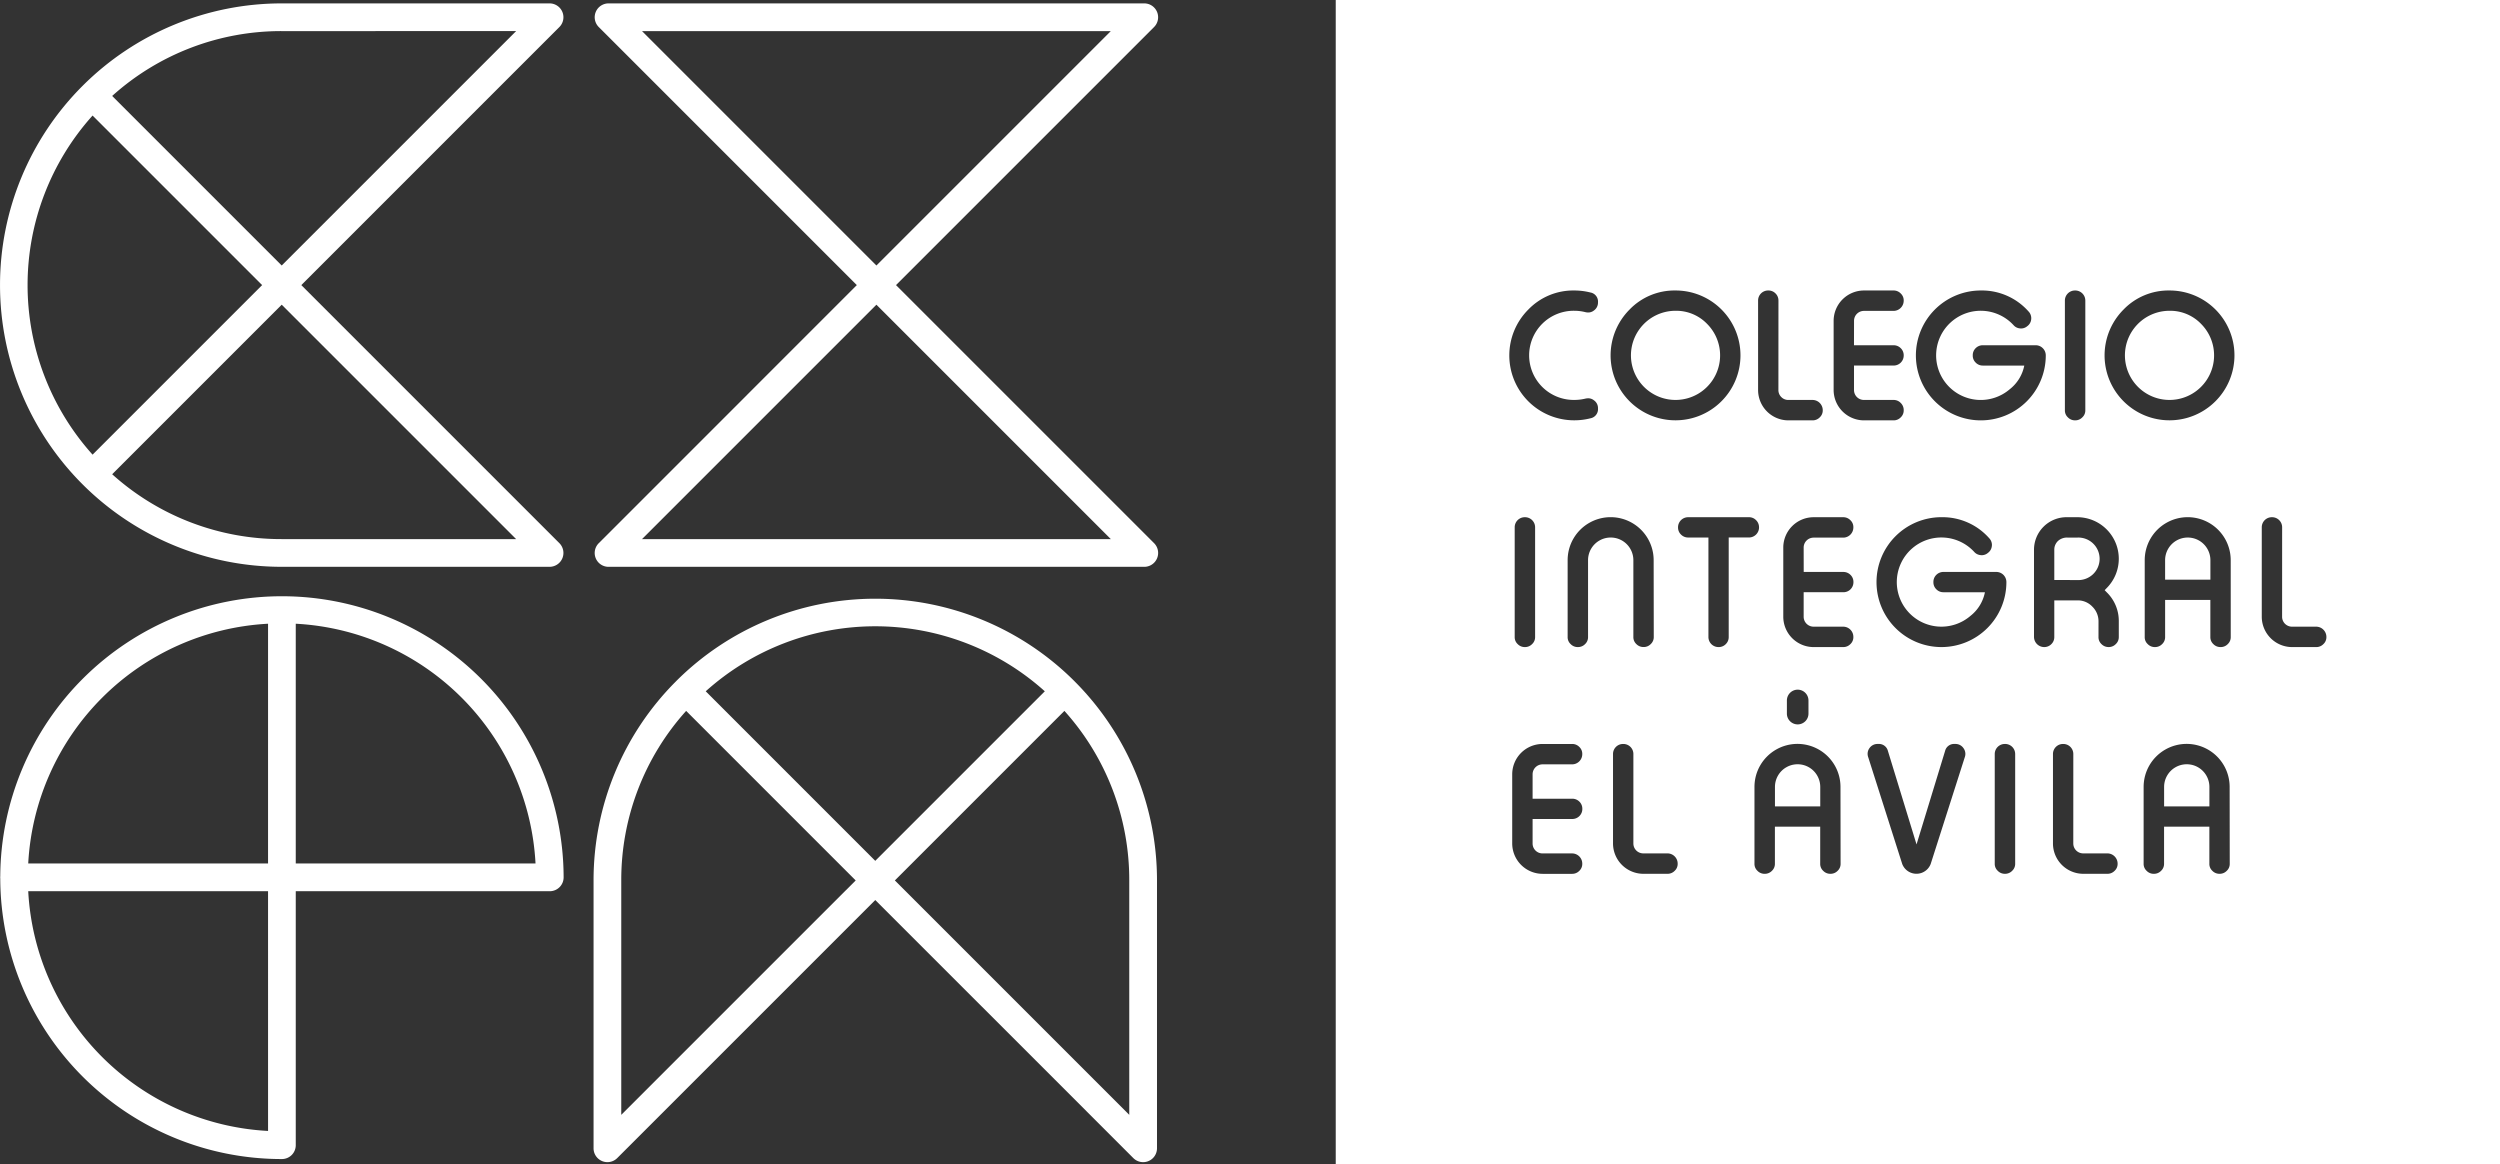 <svg xmlns="http://www.w3.org/2000/svg" xmlns:xlink="http://www.w3.org/1999/xlink" width="388.011" height="180.699" viewBox="0 0 388.011 180.699">
  <rect x="0" y="0" width="388.011" height="180.699" fill="#333333" stroke="none"/>
  <defs>
    <clipPath id="clip-path">
      <rect id="Rectángulo_92" data-name="Rectángulo 92" width="388.011" height="180.699" fill="none"/>
    </clipPath>
  </defs>
  <g id="Grupo_117" data-name="Grupo 117" transform="translate(0 0)">
    <g id="Grupo_116" data-name="Grupo 116" transform="translate(0 0)" clip-path="url(#clip-path)">
      <path id="Trazado_890" data-name="Trazado 890" d="M196.873,125.153v-3.021a3.515,3.515,0,1,0-7.03,0v3.021Zm3.157,8.9a1.445,1.445,0,0,1-.464,1.1,1.5,1.5,0,0,1-1.1.464h-.037a1.51,1.51,0,0,1-1.1-.464,1.445,1.445,0,0,1-.463-1.1V128.3h-7.03v5.755a1.457,1.457,0,0,1-.464,1.1,1.51,1.51,0,0,1-1.1.464h-.041a1.5,1.5,0,0,1-1.1-.464,1.447,1.447,0,0,1-.467-1.1V122.132a6.675,6.675,0,0,1,13.35,0Zm-24.282-3.146a1.536,1.536,0,0,0,1.55,1.543h3.752a1.594,1.594,0,0,1,1.577,1.577v.027a1.448,1.448,0,0,1-.467,1.1,1.518,1.518,0,0,1-1.11.464H177.3a4.713,4.713,0,0,1-4.706-4.706V117.023a1.554,1.554,0,0,1,1.56-1.556h.037a1.554,1.554,0,0,1,1.56,1.556Zm-10.583-15.441a1.559,1.559,0,0,1,1.563,1.556v17.031a1.448,1.448,0,0,1-.467,1.1,1.5,1.5,0,0,1-1.1.464h-.037a1.5,1.5,0,0,1-1.1-.464,1.447,1.447,0,0,1-.467-1.1V117.023a1.559,1.559,0,0,1,1.563-1.556ZM151.419,131.06l4.439-14.538a1.427,1.427,0,0,1,1.468-1.056h.095a1.492,1.492,0,0,1,1.275.639A1.526,1.526,0,0,1,159,117a1.565,1.565,0,0,1-.1.545L153.612,134.1a2.365,2.365,0,0,1-4.412,0l-5.274-16.558a1.569,1.569,0,0,1-.1-.555,1.5,1.5,0,0,1,.294-.883,1.513,1.513,0,0,1,1.275-.639h.095a1.431,1.431,0,0,1,1.478,1.056Zm-14.944-5.907v-3.021a3.515,3.515,0,1,0-7.03,0v3.021Zm3.157,8.9a1.454,1.454,0,0,1-.46,1.1,1.5,1.5,0,0,1-1.1.464h-.041a1.51,1.51,0,0,1-1.1-.464,1.457,1.457,0,0,1-.464-1.1V128.3h-7.03v5.755a1.457,1.457,0,0,1-.464,1.1,1.51,1.51,0,0,1-1.1.464h-.041a1.5,1.5,0,0,1-1.1-.464,1.448,1.448,0,0,1-.467-1.1V122.132a6.675,6.675,0,0,1,13.35,0Zm-32.161-3.146a1.536,1.536,0,0,0,1.55,1.543h3.752a1.589,1.589,0,0,1,1.573,1.577v.027a1.444,1.444,0,0,1-.464,1.1,1.518,1.518,0,0,1-1.11.464H109.02a4.719,4.719,0,0,1-4.709-4.706V117.023a1.554,1.554,0,0,1,1.56-1.556h.041a1.554,1.554,0,0,1,1.56,1.556ZM91.83,123.962h6.158a1.553,1.553,0,0,1,1.1.453,1.515,1.515,0,0,1,.46,1.11v.027a1.526,1.526,0,0,1-.46,1.11,1.549,1.549,0,0,1-1.1.45H91.83v3.8a1.536,1.536,0,0,0,1.553,1.543h4.6a1.583,1.583,0,0,1,1.556,1.577v.027a1.454,1.454,0,0,1-.46,1.1,1.521,1.521,0,0,1-1.1.464h-4.6a4.725,4.725,0,0,1-4.713-4.706V120.173a4.713,4.713,0,0,1,4.713-4.706h4.6a1.518,1.518,0,0,1,1.1.46,1.454,1.454,0,0,1,.46,1.1v.027a1.583,1.583,0,0,1-1.556,1.577h-4.6a1.542,1.542,0,0,0-1.553,1.546ZM208.156,95.716a1.536,1.536,0,0,0,1.546,1.546h3.752a1.594,1.594,0,0,1,1.577,1.577v.027a1.436,1.436,0,0,1-.467,1.1,1.513,1.513,0,0,1-1.11.464H209.7A4.719,4.719,0,0,1,205,95.716V81.834a1.559,1.559,0,0,1,1.56-1.56h.041a1.559,1.559,0,0,1,1.56,1.56Zm-11.128-5.752V86.943a3.515,3.515,0,1,0-7.03,0v3.021Zm3.157,8.9a1.454,1.454,0,0,1-.46,1.1,1.5,1.5,0,0,1-1.1.464h-.041a1.51,1.51,0,0,1-1.1-.464,1.457,1.457,0,0,1-.464-1.1V93.11H190v5.755a1.457,1.457,0,0,1-.464,1.1,1.51,1.51,0,0,1-1.1.464H188.4a1.5,1.5,0,0,1-1.1-.464,1.436,1.436,0,0,1-.467-1.1V86.943a6.673,6.673,0,0,1,13.347,0Zm-20.523-2.392a3.176,3.176,0,0,0-.971-2.334,3.081,3.081,0,0,0-2.091-.954h-3.8v5.68a1.5,1.5,0,0,1-.45,1.1,1.529,1.529,0,0,1-1.11.464h-.027a1.589,1.589,0,0,1-1.563-1.56V85.3a5.048,5.048,0,0,1,5.034-5.028h1.678a6.45,6.45,0,0,1,4.55,11.019l-.294.308.308.318a6.212,6.212,0,0,1,1.884,4.554v2.392a1.46,1.46,0,0,1-.467,1.1,1.5,1.5,0,0,1-1.1.464h-.024a1.523,1.523,0,0,1-1.1-.464,1.454,1.454,0,0,1-.46-1.1Zm-3.3-6.445a3.3,3.3,0,1,0,0-6.591h-1.485a2.07,2.07,0,0,0-1.509.528,1.907,1.907,0,0,0-.541,1,2.8,2.8,0,0,0-.027.453v4.6Zm-21.091-9.754a9.666,9.666,0,0,1,7.419,3.251,1.516,1.516,0,0,1,.43,1.056,1.268,1.268,0,0,1-.014.169,1.473,1.473,0,0,1-.636,1.083l-.027.027a1.489,1.489,0,0,1-.9.311,1.134,1.134,0,0,1-.183-.014,1.491,1.491,0,0,1-.991-.5,6.92,6.92,0,1,0-.592,9.94,6.185,6.185,0,0,0,2.257-3.678H155.6a1.51,1.51,0,0,1-1.11-.46,1.492,1.492,0,0,1-.453-1.1v-.027a1.522,1.522,0,0,1,.453-1.11,1.544,1.544,0,0,1,1.11-.453h8.191a1.555,1.555,0,0,1,1.11.453,1.587,1.587,0,0,1,.464,1.11v.014a10.079,10.079,0,1,1-10.092-10.075m-21.365,8.5h6.158a1.553,1.553,0,0,1,1.1.453,1.515,1.515,0,0,1,.46,1.11v.027a1.548,1.548,0,0,1-1.556,1.556H133.9v3.8a1.542,1.542,0,0,0,1.55,1.546h4.608a1.583,1.583,0,0,1,1.556,1.577v.027a1.454,1.454,0,0,1-.46,1.1,1.522,1.522,0,0,1-1.1.464h-4.608a4.719,4.719,0,0,1-4.709-4.709V84.984a4.713,4.713,0,0,1,4.709-4.709h4.608a1.522,1.522,0,0,1,1.1.464,1.454,1.454,0,0,1,.46,1.1v.027a1.583,1.583,0,0,1-1.556,1.577h-4.608a1.542,1.542,0,0,0-1.55,1.546Zm-6.932-6.912a1.571,1.571,0,0,1-1.563,1.563h-3.146V98.865a1.5,1.5,0,0,1-.45,1.1,1.518,1.518,0,0,1-1.11.464h-.027a1.559,1.559,0,0,1-1.56-1.56V83.424H115.97a1.53,1.53,0,0,1-1.1-.453,1.509,1.509,0,0,1-.467-1.11v-.027a1.565,1.565,0,0,1,1.563-1.56h9.439a1.493,1.493,0,0,1,1.1.45,1.519,1.519,0,0,1,.467,1.11Zm-16.341,17a1.457,1.457,0,0,1-.464,1.1,1.5,1.5,0,0,1-1.1.464h-.041a1.522,1.522,0,0,1-1.1-.464,1.454,1.454,0,0,1-.46-1.1V86.943a3.517,3.517,0,1,0-7.034,0V98.865a1.454,1.454,0,0,1-.46,1.1,1.522,1.522,0,0,1-1.1.464h-.041a1.5,1.5,0,0,1-1.1-.464,1.447,1.447,0,0,1-.467-1.1V86.943a6.675,6.675,0,0,1,13.35,0ZM90.656,80.274a1.565,1.565,0,0,1,1.563,1.56V98.865a1.447,1.447,0,0,1-.467,1.1,1.5,1.5,0,0,1-1.1.464h-.037a1.5,1.5,0,0,1-1.1-.464,1.444,1.444,0,0,1-.464-1.1V81.834a1.559,1.559,0,0,1,1.56-1.56ZM190.668,48.235a6.919,6.919,0,1,0,4.906,2.027,6.65,6.65,0,0,0-4.906-2.027m0-3.15a10.069,10.069,0,0,1,7.139,17.194A10.074,10.074,0,1,1,183.55,48.042a9.688,9.688,0,0,1,7.118-2.957m-14.616,0a1.565,1.565,0,0,1,1.563,1.56V63.676a1.448,1.448,0,0,1-.467,1.1,1.5,1.5,0,0,1-1.1.464h-.037a1.5,1.5,0,0,1-1.1-.464,1.448,1.448,0,0,1-.467-1.1V46.645a1.565,1.565,0,0,1,1.563-1.56Zm-14.673,0a9.671,9.671,0,0,1,7.419,3.251,1.512,1.512,0,0,1,.426,1.056,1.3,1.3,0,0,1-.01.169,1.483,1.483,0,0,1-.636,1.083l-.027.024a1.493,1.493,0,0,1-.9.315,1.134,1.134,0,0,1-.183-.014,1.481,1.481,0,0,1-.991-.5,6.922,6.922,0,1,0-.592,9.943,6.188,6.188,0,0,0,2.257-3.674h-6.435a1.513,1.513,0,0,1-1.11-.464,1.492,1.492,0,0,1-.453-1.1v-.027a1.517,1.517,0,0,1,.453-1.11,1.544,1.544,0,0,1,1.11-.453H169.9a1.544,1.544,0,0,1,1.11.453,1.571,1.571,0,0,1,.467,1.11v.014A10.079,10.079,0,1,1,161.38,45.085m-19.67,8.5h6.154a1.541,1.541,0,0,1,1.1.453,1.513,1.513,0,0,1,.464,1.11v.027a1.559,1.559,0,0,1-1.56,1.56h-6.154v3.793a1.536,1.536,0,0,0,1.55,1.546h4.6a1.5,1.5,0,0,1,1.1.467,1.518,1.518,0,0,1,.464,1.11v.027a1.457,1.457,0,0,1-.464,1.1,1.51,1.51,0,0,1-1.1.464h-4.6a4.724,4.724,0,0,1-4.713-4.709V49.791a4.719,4.719,0,0,1,4.713-4.706h4.6a1.51,1.51,0,0,1,1.1.464,1.457,1.457,0,0,1,.464,1.1v.027a1.589,1.589,0,0,1-1.56,1.577h-4.6a1.536,1.536,0,0,0-1.55,1.543Zm-11.73,6.942a1.507,1.507,0,0,0,.453,1.1,1.49,1.49,0,0,0,1.1.447h3.749a1.594,1.594,0,0,1,1.58,1.577v.027a1.448,1.448,0,0,1-.467,1.1,1.526,1.526,0,0,1-1.113.464h-3.749a4.713,4.713,0,0,1-4.706-4.709V46.645a1.554,1.554,0,0,1,1.556-1.56h.041a1.513,1.513,0,0,1,1.1.45,1.535,1.535,0,0,1,.464,1.11ZM114,48.235a6.919,6.919,0,1,0,4.906,2.027A6.65,6.65,0,0,0,114,48.235m0-3.15a10.069,10.069,0,0,1,7.139,17.194,10.074,10.074,0,1,1-14.257-14.237A9.688,9.688,0,0,1,114,45.085m-15.708,0a10.162,10.162,0,0,1,2.5.308,1.43,1.43,0,0,1,1.188,1.512v.037a1.492,1.492,0,0,1-.619,1.238,1.427,1.427,0,0,1-.9.321,1.924,1.924,0,0,1-.426-.051,7.077,7.077,0,0,0-1.739-.217,6.919,6.919,0,1,0,0,13.837,7.23,7.23,0,0,0,1.739-.206,2.135,2.135,0,0,1,.426-.047,1.427,1.427,0,0,1,.9.321,1.465,1.465,0,0,1,.619,1.235V63.4a1.439,1.439,0,0,1-1.188,1.526,10.161,10.161,0,0,1-2.5.308,10.069,10.069,0,0,1-7.122-17.194A9.685,9.685,0,0,1,98.3,45.085m34.672,61.954h0a1.681,1.681,0,0,1,1.675,1.675v2a1.675,1.675,0,1,1-3.349,0v-2a1.681,1.681,0,0,1,1.675-1.675M61.276,0h180.7V180.7H61.276Z" transform="translate(146.036 0)" fill="#fff" fill-rule="evenodd"/>
      <path id="Trazado_891" data-name="Trazado 891" d="M107.386,4.456H34.626l36.38,36.38ZM34.626,83.3h72.76l-36.38-36.38ZM29.433.156h83.143a2.151,2.151,0,0,1,1.506,3.688L74.048,43.878,114.1,83.929a2.152,2.152,0,0,1-1.522,3.674H29.433a2.148,2.148,0,0,1-1.5-3.688L67.965,43.878,27.914,3.827A2.15,2.15,0,0,1,29.433.156" transform="translate(65.017 0.371)" fill="#fff"/>
      <path id="Trazado_892" data-name="Trazado 892" d="M17.41,14.521,43.725,40.836l36.38-36.38H43.725A39.2,39.2,0,0,0,17.41,14.521M40.684,43.878,14.369,17.563a39.364,39.364,0,0,0,0,52.63ZM74.641,16,46.767,43.878,86.8,83.912A2.151,2.151,0,0,1,85.3,87.6H43.725a43.722,43.722,0,1,1,0-87.444H85.3A2.151,2.151,0,0,1,86.8,3.844ZM71.6,74.794,43.725,46.919,17.41,73.234A39.181,39.181,0,0,0,43.725,83.3h36.38Z" transform="translate(0 0.371)" fill="#fff"/>
      <path id="Trazado_893" data-name="Trazado 893" d="M45.882,68.895H83.095A39.355,39.355,0,0,0,45.882,31.683Zm-4.3,0V31.683A39.385,39.385,0,0,0,4.36,68.895Zm0,4.3H4.36a39.369,39.369,0,0,0,37.223,37.212Zm43.722,0H45.882V112.62a2.15,2.15,0,0,1-2.152,2.148A43.68,43.68,0,0,1,.019,71.246V71.24a1.794,1.794,0,0,1-.01-.193,1.841,1.841,0,0,1,.01-.193v0a43.719,43.719,0,0,1,87.437.2A2.153,2.153,0,0,1,85.3,73.2" transform="translate(0.021 65.122)" fill="#fff"/>
      <path id="Trazado_894" data-name="Trazado 894" d="M73.992,71.189l36.38,36.38V71.189a39.181,39.181,0,0,0-10.065-26.315L82.082,63.1Zm-3.042-3.042,8.915-8.915,17.4-17.4a39.355,39.355,0,0,0-52.626,0ZM98.829,102.1,70.954,74.23,30.917,114.264a2.151,2.151,0,0,1-3.688-1.506V71.189A43.668,43.668,0,0,1,39.994,40.313l.041-.044a43.725,43.725,0,0,1,61.836,0l.041.044a43.668,43.668,0,0,1,12.765,30.876v41.57a2.151,2.151,0,0,1-3.688,1.506ZM40.035,99.063,67.913,71.189,41.6,44.874A39.179,39.179,0,0,0,31.529,71.189v36.38Z" transform="translate(64.894 65.46)" fill="#fff"/>
    </g>
  </g>
</svg>
